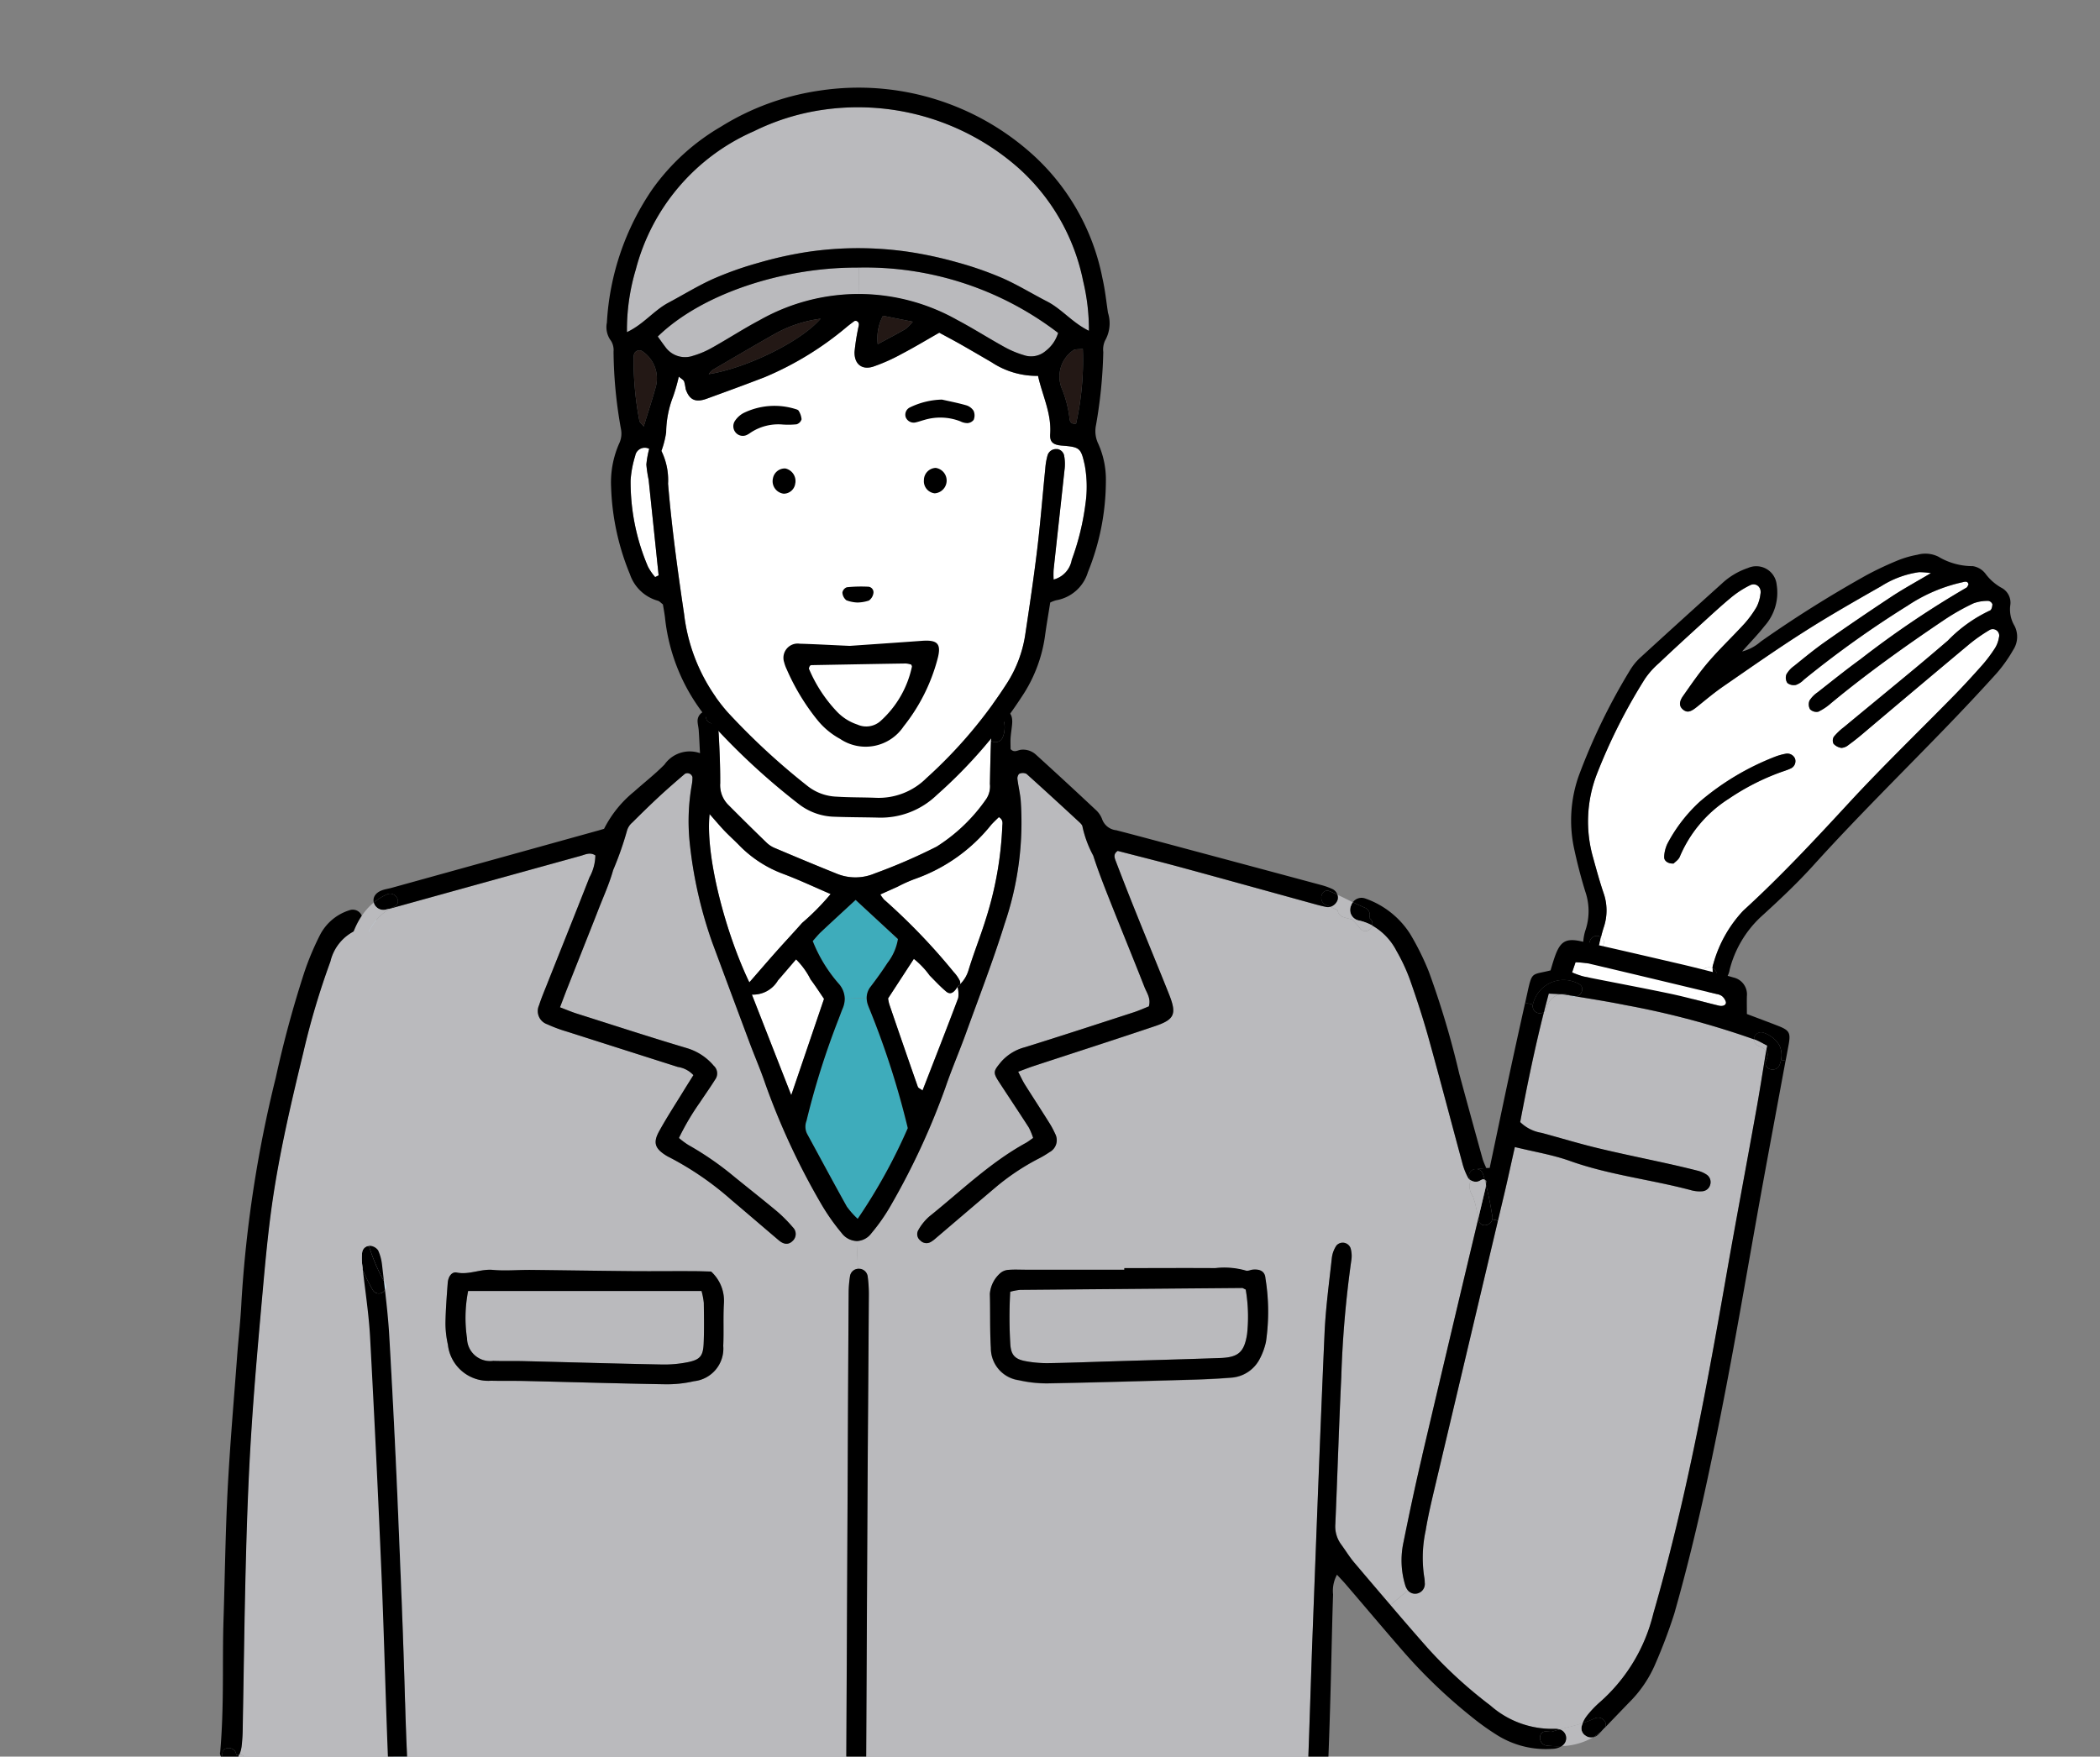 <svg id="グループ_381" data-name="グループ 381" xmlns="http://www.w3.org/2000/svg" xmlns:xlink="http://www.w3.org/1999/xlink" width="167.059" height="139.764" viewBox="0 0 167.059 139.764">
  <rect x="0" y="0" width="167.059" height="139.764" fill="#808080" stroke="none"/>
  <defs>
    <clipPath id="clip-path">
      <rect id="長方形_625" data-name="長方形 625" width="167.059" height="139.764" transform="translate(0 0)" fill="none"/>
    </clipPath>
  </defs>
  <g id="グループ_380" data-name="グループ 380" clip-path="url(#clip-path)">
    <path id="パス_2822" data-name="パス 2822" d="M139.745,48.284a8.294,8.294,0,0,1-.992,1.364c-.937,1.022-1.949,1.981-2.851,3.03-.735.854-1.371,1.791-2.019,2.712-.341.484-.3.832.018,1.087s.588.18,1.083-.221c.678-.547,1.345-1.113,2.06-1.607,2.158-1.488,4.3-2.994,6.511-4.4,1.993-1.27,4.046-2.439,6.1-3.608a7.634,7.634,0,0,1,3.011-1.113,6.369,6.369,0,0,1,.941.079c-1.191.7-2.169,1.236-3.1,1.847q-2.7,1.782-5.349,3.641c-.839.588-1.634,1.248-2.432,1.892a2.082,2.082,0,0,0-.614.671.756.756,0,0,0,.075.689.825.825,0,0,0,.678.154,1.633,1.633,0,0,0,.633-.416,80.442,80.442,0,0,1,8.268-5.9,12.822,12.822,0,0,1,4.368-1.858c.168-.042.416-.116.461.191-.057.09-.094.206-.169.247a76.176,76.176,0,0,0-8.418,5.687c-1.164.846-2.285,1.749-3.416,2.637a2.3,2.3,0,0,0-.641.648.8.8,0,0,0,.038.7.725.725,0,0,0,.659.195,4.436,4.436,0,0,0,1.012-.678c2.892-2.394,5.944-4.571,9.058-6.665A17.887,17.887,0,0,1,157,48a3.22,3.22,0,0,1,1.18-.2.427.427,0,0,1,.318.263c0,.172-.071.46-.184.5a11.332,11.332,0,0,0-3.363,2.406c-.858.734-1.72,1.468-2.589,2.191-1.9,1.574-3.8,3.136-5.7,4.709a4.705,4.705,0,0,0-.775.742.59.59,0,0,0-.027.562,1.065,1.065,0,0,0,.626.33.948.948,0,0,0,.554-.225c.375-.27.735-.558,1.09-.854q4.243-3.574,8.493-7.145a13.046,13.046,0,0,1,1.63-1.146.512.512,0,0,1,.768.573,2.285,2.285,0,0,1-.311.851,11.606,11.606,0,0,1-1.015,1.352c-.716.809-1.443,1.607-2.2,2.379-2.8,2.862-5.695,5.645-8.411,8.59s-5.451,5.874-8.41,8.579a10.134,10.134,0,0,0-2.379,4.244,1.026,1.026,0,0,0-.06.326c-.352-.165-.843-.011-.779.472.154,1.214-9.748,3.327-7.89-2.348a.479.479,0,0,0-.205-.592c.067-.278.142-.543.228-.806a4.177,4.177,0,0,0-.034-2.72c-.311-.922-.569-1.866-.828-2.806a10.477,10.477,0,0,1,.307-6.645,44.808,44.808,0,0,1,3.81-7.553,6.472,6.472,0,0,1,1.12-1.258c1.117-1.061,2.256-2.1,3.395-3.14.8-.726,1.588-1.461,2.42-2.146a7.75,7.75,0,0,1,1.419-.91.582.582,0,0,1,.847.677,3.024,3.024,0,0,1-.3,1.027m2.724,12.853a.638.638,0,0,0,.326-.775.67.67,0,0,0-.761-.386,4.835,4.835,0,0,0-.88.254,20.766,20.766,0,0,0-5.9,3.526,12.332,12.332,0,0,0-2.615,3.382,2.754,2.754,0,0,0-.255,1.024c-.034.314.284.572.749.546.116-.124.393-.3.491-.539a10.1,10.1,0,0,1,3.9-4.616,18.774,18.774,0,0,1,4.083-2.094c.289-.1.584-.191.858-.322" fill="#fff"/>
    <path id="パス_2823" data-name="パス 2823" d="M136.573,77.849a.605.605,0,0,1-.247-.255,1.437,1.437,0,0,1-.09-.562.59.59,0,0,1,.344.472,1.138,1.138,0,0,1-.007.345"/>
    <path id="パス_2824" data-name="パス 2824" d="M132.388,68.161a2.744,2.744,0,0,1,.255-1.023,12.322,12.322,0,0,1,2.615-3.383,20.754,20.754,0,0,1,5.9-3.525,4.759,4.759,0,0,1,.88-.255.67.67,0,0,1,.761.386.637.637,0,0,1-.326.775c-.274.131-.569.218-.858.323a18.686,18.686,0,0,0-4.083,2.094,10.092,10.092,0,0,0-3.9,4.615c-.1.244-.375.416-.491.539-.465.027-.783-.232-.749-.546"/>
    <path id="パス_2825" data-name="パス 2825" d="M126.484,74.855a.579.579,0,0,1,.877-.292c-.094.386-.18.79-.289,1.225a1.915,1.915,0,0,1-.8,0s-.011,0-.015-.011a5.907,5.907,0,0,1,.225-.918"/>
    <path id="パス_2826" data-name="パス 2826" d="M126.274,75.784a1.915,1.915,0,0,0,.8,0c.109-.435.195-.839.289-1.225a.479.479,0,0,1,.205.592c-1.858,5.675,8.044,3.563,7.89,2.349-.064-.484.427-.637.779-.472a1.456,1.456,0,0,0,.09.562.615.615,0,0,0,.247.254c-.494,2.78-11.231,3.747-10.313-2.075,0,.007.011.007.015.011" fill="#fff"/>
    <path id="パス_2827" data-name="パス 2827" d="M127.361,74.564a.578.578,0,0,0-.877.292,6.023,6.023,0,0,0-.225.918.817.817,0,0,1-.315-.615,3.741,3.741,0,0,1,.2-1.2,4.774,4.774,0,0,0-.031-3.023c-.348-1.124-.644-2.271-.891-3.425a10.672,10.672,0,0,1,.363-5.761,48.53,48.53,0,0,1,4.095-8.44,4.574,4.574,0,0,1,.884-1.057q3.18-2.91,6.391-5.8a5.68,5.68,0,0,1,2.094-1.259,1.63,1.63,0,0,1,2.289,1.33,3.99,3.99,0,0,1-.971,3.293c-.5.644-1.078,1.229-1.779,2.019a3.627,3.627,0,0,0,1.484-.79,94.939,94.939,0,0,1,8.477-5.32,26.4,26.4,0,0,1,2.51-1.172,7.9,7.9,0,0,1,1.476-.416,2.339,2.339,0,0,1,1.659.15,5.3,5.3,0,0,0,2.746.756,1.577,1.577,0,0,1,1.012.607,4.028,4.028,0,0,0,1.24,1.1,1.342,1.342,0,0,1,.727,1.423,2.546,2.546,0,0,0,.337,1.615,1.907,1.907,0,0,1-.1,1.918,11.431,11.431,0,0,1-1.333,1.877c-1.341,1.487-2.716,2.944-4.109,4.387-3.5,3.615-7.084,7.151-10.463,10.889-1.308,1.446-2.739,2.788-4.181,4.1A8.665,8.665,0,0,0,137.6,77.14a1.617,1.617,0,0,1-.2.57c-.111.143-.348.3-.494.274a.974.974,0,0,1-.333-.135,1.171,1.171,0,0,0,.007-.345.59.59,0,0,0-.344-.472.978.978,0,0,1,.06-.326,10.127,10.127,0,0,1,2.378-4.244c2.96-2.7,5.694-5.634,8.411-8.578s5.607-5.728,8.41-8.591c.752-.772,1.479-1.569,2.2-2.378a11.478,11.478,0,0,0,1.015-1.353,2.286,2.286,0,0,0,.311-.85.512.512,0,0,0-.768-.573,12.83,12.83,0,0,0-1.629,1.146q-4.26,3.556-8.493,7.144c-.356.3-.716.584-1.09.854a.951.951,0,0,1-.555.225,1.057,1.057,0,0,1-.625-.33.59.59,0,0,1,.026-.562,4.711,4.711,0,0,1,.776-.742c1.9-1.573,3.806-3.135,5.7-4.709.869-.722,1.731-1.457,2.589-2.191a11.334,11.334,0,0,1,3.364-2.4c.112-.041.187-.33.183-.5a.422.422,0,0,0-.318-.262A3.219,3.219,0,0,0,157,48a17.772,17.772,0,0,0-2.278,1.282c-3.113,2.093-6.166,4.27-9.058,6.664a4.387,4.387,0,0,1-1.011.678.727.727,0,0,1-.66-.195.794.794,0,0,1-.037-.7,2.306,2.306,0,0,1,.64-.648c1.132-.888,2.252-1.791,3.417-2.637a75.99,75.99,0,0,1,8.418-5.687c.074-.041.112-.157.168-.247-.045-.307-.292-.232-.461-.191a12.83,12.83,0,0,0-4.368,1.858,80.691,80.691,0,0,0-8.267,5.9,1.618,1.618,0,0,1-.634.416.825.825,0,0,1-.678-.154.756.756,0,0,1-.075-.689,2.094,2.094,0,0,1,.615-.67c.8-.645,1.592-1.3,2.431-1.892q2.646-1.86,5.349-3.642c.93-.61,1.907-1.142,3.1-1.847a6.346,6.346,0,0,0-.941-.078,7.627,7.627,0,0,0-3.011,1.112c-2.053,1.169-4.107,2.338-6.1,3.608-2.207,1.4-4.353,2.911-6.511,4.4-.716.5-1.382,1.06-2.061,1.607-.494.4-.768.464-1.083.221s-.359-.6-.018-1.086c.648-.922,1.285-1.858,2.019-2.712.9-1.05,1.915-2.009,2.851-3.031a8.242,8.242,0,0,0,.993-1.364,3.047,3.047,0,0,0,.3-1.026c.09-.555-.363-.925-.846-.678a7.793,7.793,0,0,0-1.42.91c-.832.685-1.622,1.42-2.42,2.146-1.139,1.038-2.278,2.08-3.394,3.14a6.413,6.413,0,0,0-1.12,1.259,44.611,44.611,0,0,0-3.81,7.552,10.471,10.471,0,0,0-.307,6.645c.259.94.517,1.885.828,2.806a4.177,4.177,0,0,1,.033,2.72c-.086.263-.161.528-.228.806"/>
    <path id="パス_2828" data-name="パス 2828" d="M30.861,129.361c-.289-12.115.423-24.178.528-36.285.03-3.451.176-6.92.041-10.366-.086-2.274.109-7.658-2.5-8.774a.5.5,0,0,1-.254-.221.888.888,0,0,1-.075.086.813.813,0,0,1-.24.192,3.643,3.643,0,0,0-2.09,2.509,61.308,61.308,0,0,0-2.15,7.223c-.967,3.99-1.907,7.987-2.488,12.055-.318,2.233-.528,4.484-.731,6.736-.333,3.731-.67,7.462-.91,11.205-.217,3.326-.345,6.664-.434,10-.124,4.567-.176,9.137-.263,13.7a13.071,13.071,0,0,1-.089,1.536,2.472,2.472,0,0,1-.177.648.489.489,0,0,1,.487.675,20.623,20.623,0,0,0-1,3.993.47.47,0,0,1-.127.263q-.141,3.115-.281,6.237l13.822.039c-.383-7.15-.9-14.3-1.074-21.456" fill="#bababd"/>
    <path id="パス_2829" data-name="パス 2829" d="M31.917,114.77c.165-9.976.7-19.941.678-29.921a40.244,40.244,0,0,0-.618-7.679c-.3-1.533-.9-3.529-2.476-4.2a.6.6,0,0,0-.671.135.874.874,0,0,1-.149.615.5.5,0,0,0,.254.22c2.6,1.117,2.409,6.5,2.5,8.774.135,3.447-.011,6.915-.041,10.366-.1,12.108-.817,24.17-.528,36.285.171,7.157.691,14.306,1.074,21.457l1.034,0c-.752-12-1.252-24.023-1.052-36.051" fill="#c5ddeb"/>
    <path id="パス_2830" data-name="パス 2830" d="M28.831,73.1a.875.875,0,0,1-.15.615.56.56,0,0,1,.15-.615"/>
    <path id="パス_2831" data-name="パス 2831" d="M17.637,139.884c.011-.079.019-.154.03-.233v-.018h0c.007-.048.011-.1.019-.15.1-.637,1.108-.468,1.1.15v.008a.593.593,0,0,1,.243-.031,1.768,1.768,0,0,1-.1.225.7.7,0,0,1-.76.4.774.774,0,0,1-.536-.352"/>
    <path id="パス_2832" data-name="パス 2832" d="M18.791,139.633c.007-.618-1-.787-1.1-.15-.008.052-.012.1-.019.15h0v.018c-.011.079-.019.154-.03.233a1.142,1.142,0,0,1-.112-.236c-.049-.142-.038-.3-.022-.154.336-3.731.164-7.178.273-10.613s.15-6.882.326-10.317c.183-3.536.49-7.065.753-10.6.108-1.483.284-2.963.351-4.45a98.583,98.583,0,0,1,2.729-17.779,86.8,86.8,0,0,1,2.3-8.467,22.2,22.2,0,0,1,1.191-2.828,3.965,3.965,0,0,1,2.414-2.031.775.775,0,0,1,.91.394.867.867,0,0,1,.086.3.559.559,0,0,0-.15.614.77.77,0,0,1-.075.086.813.813,0,0,1-.24.192,3.646,3.646,0,0,0-2.09,2.509,61.308,61.308,0,0,0-2.15,7.223c-.967,3.99-1.907,7.987-2.488,12.055-.318,2.233-.528,4.484-.73,6.736-.334,3.731-.671,7.462-.911,11.205-.217,3.326-.345,6.664-.434,10-.124,4.567-.176,9.137-.262,13.7a13.291,13.291,0,0,1-.09,1.536,2.434,2.434,0,0,1-.177.648.593.593,0,0,0-.243.031Z"/>
    <path id="パス_2833" data-name="パス 2833" d="M17.7,141.259a.7.7,0,0,0-.2.019c.008-.128.015-.252.026-.379a.583.583,0,0,1,.056-.663.743.743,0,0,0,.023-.09c.011-.086.019-.176.03-.262a.774.774,0,0,0,.535.352.7.7,0,0,0,.761-.4,1.92,1.92,0,0,0,.1-.225.49.49,0,0,1,.487.675,20.551,20.551,0,0,0-1,3.993.471.471,0,0,1-.128.263c.023-.51.046-1.016.068-1.525.011-.259.022-.517.008-.772-.042-.607-.334-.97-.765-.985" fill="#bababd"/>
    <path id="パス_2834" data-name="パス 2834" d="M132.872,79.064c-2.3-.483-4.612-.911-6.916-1.375a7.171,7.171,0,0,1-.891-.318c.1-.3.179-.532.273-.809a7.934,7.934,0,0,1,1.09.108c3.38.794,6.759,1.607,10.134,2.416a1.013,1.013,0,0,1,.427.165.975.975,0,0,1,.307.461c.053.236-.209.386-.554.3-1.293-.311-2.57-.678-3.87-.952" fill="#fff"/>
    <path id="パス_2835" data-name="パス 2835" d="M59.611,78.161c-1.854-3.851-3.518-10-3.162-13.389.54.611.865,1,1.21,1.36s.738.712,1.1,1.079a9.507,9.507,0,0,0,3.578,2.334c1.247.468,2.457,1.041,3.742,1.592a19.1,19.1,0,0,1-2.27,2.3c-.679.768-1.383,1.517-2.064,2.285-.712.8-1.413,1.619-2.132,2.443" fill="#fff"/>
    <path id="パス_2836" data-name="パス 2836" d="M64.485,77.929c.367.487.7,1,1.068,1.543-.836,2.462-1.671,4.912-2.608,7.662-1.124-2.87-2.124-5.433-3.131-8a2.29,2.29,0,0,0,2.064-1.113c.468-.536.929-1.079,1.449-1.686a6.046,6.046,0,0,1,1.158,1.6" fill="#fff"/>
    <path id="パス_2837" data-name="パス 2837" d="M73.386,86.762c-.172-.131-.341-.191-.378-.3Q71.86,83.2,70.745,79.918a3.241,3.241,0,0,1-.1-.48c.659-1.011,1.326-2.038,2.049-3.146a6.675,6.675,0,0,1,1.255,1.318c.43.435.846.888,1.318,1.281.315.266.6.116.9-.378a2.272,2.272,0,0,1,.057.888c-.918,2.442-1.874,4.87-2.84,7.361" fill="#fff"/>
    <path id="パス_2838" data-name="パス 2838" d="M75.9,77.378a49.01,49.01,0,0,0-5.529-5.769,2.742,2.742,0,0,1-.334-.453c.484-.218.929-.416,1.372-.615a11.54,11.54,0,0,1,1.4-.626A13.478,13.478,0,0,0,78.863,65.6c.191-.214.4-.4.6-.6.37.228.281.506.273.742a28.048,28.048,0,0,1-1.318,7.395c-.424,1.367-.963,2.7-1.379,4.076a2.63,2.63,0,0,1-.674,1.1.39.39,0,0,0-.03-.326,2.851,2.851,0,0,0-.435-.622" fill="#fff"/>
    <path id="パス_2839" data-name="パス 2839" d="M78.833,58.943c-.041,1.143-.064,2.285-.086,3.428a1.831,1.831,0,0,1-.27,1.172,13.666,13.666,0,0,1-3.971,3.821A45.02,45.02,0,0,1,69.572,69.5a3.907,3.907,0,0,1-3.012.014c-1.663-.666-3.319-1.363-4.971-2.06a2.116,2.116,0,0,1-.633-.431q-1.545-1.5-3.064-3.026a2.217,2.217,0,0,1-.6-1.683c.007-1.28-.049-2.566-.117-3.847a5.672,5.672,0,0,0-.139-.974.529.529,0,0,0,.248-.311c2.24-6.908,22.9-2.495,21.391,1.2a.429.429,0,0,0,.157.562" fill="#fff"/>
    <path id="パス_2840" data-name="パス 2840" d="M67.029,80.252a2.008,2.008,0,0,0,.172-.787l1.742-.067a1.692,1.692,0,0,0,.094.547c.049.146.113.288.169.431a66.389,66.389,0,0,1,3.008,9.387,44.1,44.1,0,0,1-3.986,7.216A6.472,6.472,0,0,1,67.363,96c-1.072-1.926-2.113-3.87-3.166-5.8a1.281,1.281,0,0,1-.038-1.03,62.955,62.955,0,0,1,2.593-8.2c.1-.236.176-.479.277-.715" fill="#3eacbb"/>
    <path id="パス_2841" data-name="パス 2841" d="M67.2,79.465a1.853,1.853,0,0,0-.483-1.206,11.594,11.594,0,0,1-2.064-3.387c.254-.285.445-.524.666-.73.892-.839,1.795-1.664,2.746-2.544l3.364,3.124a4.206,4.206,0,0,1-.831,1.9c-.416.644-.869,1.27-1.334,1.88a1.443,1.443,0,0,0-.322.9Z" fill="#3eacbb"/>
    <path id="パス_2842" data-name="パス 2842" d="M124.076,137.6a1.612,1.612,0,0,0-.412-.049,7.4,7.4,0,0,1-5.091-1.85,36.146,36.146,0,0,1-4.994-4.574q-1.494-1.7-2.963-3.421L112,126.532a.743.743,0,0,0,.678.263.782.782,0,0,0,.663-.885,2.378,2.378,0,0,0-.045-.461,10.171,10.171,0,0,1,.119-3.674c.184-1.113.442-2.218.7-3.316q2.517-10.671,5.05-21.338l.483-2.034c.3-1.244.562-2.491.862-3.817,1.536.378,3.008.614,4.39,1.108,3.162,1.128,6.5,1.48,9.718,2.349a2.457,2.457,0,0,0,.76.064.728.728,0,0,0,.364-1.341,2.2,2.2,0,0,0-.7-.3q-1.191-.3-2.394-.565c-1.855-.413-3.716-.787-5.559-1.233-1.5-.36-2.967-.813-4.451-1.21a3.14,3.14,0,0,1-1.7-.858c.547-2.9,1.146-5.818,1.888-8.755a.55.55,0,0,0,.206-.3,1.425,1.425,0,0,1,1.068-1.116,4.964,4.964,0,0,1,.536.052l.269.045a.788.788,0,0,1,.109.045.541.541,0,0,0,.393.034c1.315.213,2.626.427,3.93.689a67.059,67.059,0,0,1,10.2,2.72.607.607,0,0,0,.412.547,1.368,1.368,0,0,1,.558.367c-.281,1.693-.535,3.33-.832,4.963-.76,4.245-1.562,8.482-2.307,12.726-1.184,6.777-2.409,13.546-4.027,20.233-.558,2.3-1.154,4.582-1.81,6.848a13.678,13.678,0,0,1-4.218,7.024,8.372,8.372,0,0,0-1.064,1.113,2.2,2.2,0,0,0-.333.581c-.6.2-1.225.34-1.836.509" fill="#bababd"/>
    <path id="パス_2843" data-name="パス 2843" d="M99.1,102.605a12.8,12.8,0,0,1,.108,3.544c-.221,1.412-.678,1.847-2.112,1.9-2.971.105-5.938.184-8.909.274-1.588.049-3.172.112-4.761.135A9.4,9.4,0,0,1,81.6,108.3c-.858-.157-1.162-.491-1.225-1.326a35.847,35.847,0,0,1-.008-4.2,4.916,4.916,0,0,1,.787-.149q8.833-.085,17.671-.15c.045,0,.086.037.277.127" fill="#bababd"/>
    <path id="パス_2844" data-name="パス 2844" d="M103.817,146.083c.277-5.436.408-10.879.614-16.322.3-7.9.6-15.809.944-23.713.09-2,.363-3.986.58-5.975a2.244,2.244,0,0,1,.368-.982.666.666,0,0,1,1.12.209,2.243,2.243,0,0,1,.071.9,85.093,85.093,0,0,0-.809,9.358c-.187,3.9-.3,7.8-.472,11.7a2.411,2.411,0,0,0,.442,1.592c.363.494.685,1.026,1.082,1.494q1.428,1.68,2.859,3.357L112,126.532a1.175,1.175,0,0,1-.214-.42,6.8,6.8,0,0,1-.145-3.356c.468-2.312.955-4.623,1.494-6.92q2.22-9.456,4.474-18.9c-.087-.419-.177-.835-.274-1.251-.023-.083-.1-.292-.147-.483a.641.641,0,0,1-.112-.18,1.341,1.341,0,0,1-.157-.854.536.536,0,0,1,.068-.132c-.02-.056-.034-.112-.049-.168a.584.584,0,0,1-.165-.195,5.184,5.184,0,0,1-.442-1.139c-.9-3.315-1.769-6.645-2.69-9.957-.442-1.581-.952-3.143-1.5-4.69a14.541,14.541,0,0,0-1.045-2.226,4.9,4.9,0,0,0-1.933-2.026.55.55,0,0,1-.933.281,6.09,6.09,0,0,0-.693-.772,3.992,3.992,0,0,1-.745-.206.646.646,0,0,1-.382-.513c-.191-.094-.386-.187-.585-.274a.656.656,0,0,1-.3.015c-.454-.086-.9-.217-1.341-.337-3.413-.94-6.822-1.888-10.239-2.817-1.682-.457-3.371-.876-5.031-1.307-.389.262-.243.573-.139.85.532,1.39,1.072,2.776,1.63,4.155.858,2.143,1.746,4.274,2.6,6.421.614,1.558.439,1.989-1.142,2.521-3.207,1.082-6.429,2.116-9.643,3.173-.386.127-.761.277-1.225.45.2.389.341.7.524,1,.63,1,1.274,1.985,1.9,2.985a7.073,7.073,0,0,1,.516.948,1.077,1.077,0,0,1-.446,1.465,7.993,7.993,0,0,1-.929.547,18.406,18.406,0,0,0-3.439,2.319c-1.566,1.326-3.128,2.663-4.69,3.993a2.352,2.352,0,0,1-.367.274.671.671,0,0,1-.846-.1.636.636,0,0,1-.165-.832,4.105,4.105,0,0,1,.857-1.071c2.521-2.02,4.844-4.3,7.706-5.871.177-.1.338-.228.57-.389a5.336,5.336,0,0,0-.341-.825c-.776-1.21-1.573-2.4-2.36-3.607-.51-.783-.461-.873.123-1.589a3.776,3.776,0,0,1,1.915-1.194c2.892-.9,5.765-1.84,8.646-2.777.427-.138.843-.325,1.221-.475.18-.641-.169-1.079-.348-1.54-.918-2.341-1.877-4.664-2.8-7-.454-1.143-.9-2.293-1.278-3.462a8.675,8.675,0,0,1-.85-2.285c-.007-.165-.221-.341-.371-.479-1.352-1.252-2.712-2.5-4.087-3.735a.675.675,0,0,0-.555-.015c-.094.034-.183.265-.168.4.067.558.2,1.1.258,1.663a24.948,24.948,0,0,1-1.27,9.868c-.914,2.937-2.026,5.81-3.075,8.706-.521,1.446-1.139,2.862-1.633,4.319a57.544,57.544,0,0,1-4.324,9.35,15.018,15.018,0,0,1-1.58,2.271,1.507,1.507,0,0,1-1.162.61l.1,2.222a.705.705,0,0,1,.772.595,10.483,10.483,0,0,1,.093,1.533c-.033,5.649-.082,11.3-.112,16.947q-.08,15.447-.155,30.9l34.684.1q.151-2.469.281-4.939m-3.638-37.9a2.754,2.754,0,0,1-2.244,1.427c-1.023.083-2.045.131-3.072.161-3.84.109-7.683.221-11.531.293a10.058,10.058,0,0,1-2.277-.251,2.577,2.577,0,0,1-2.229-2.571c-.086-1.431-.038-2.869-.079-4.3a2.452,2.452,0,0,1,.79-1.611,1.085,1.085,0,0,1,.679-.292c.457-.045.921-.015,1.382-.015h7.845v-.127c2.409,0,4.817-.015,7.229,0a6.219,6.219,0,0,1,2.432.194c.157.064.385-.063.585-.078.584-.046.947.168.98.693a16.509,16.509,0,0,1,.042,5.05,5.316,5.316,0,0,1-.532,1.427" fill="#bababd"/>
    <path id="パス_2845" data-name="パス 2845" d="M55.989,103.654c.015,1.075.033,2.154-.011,3.229-.041.993-.274,1.293-1.222,1.491a9.447,9.447,0,0,1-2.131.191c-3.641-.067-7.283-.179-10.924-.266-.817-.022-1.641.008-2.461-.022a1.837,1.837,0,0,1-2.087-1.784,11.1,11.1,0,0,1,.086-3.776h18.57a5.858,5.858,0,0,1,.18.937" fill="#bababd"/>
    <path id="パス_2846" data-name="パス 2846" d="M67.437,117.088q.033-7.092.075-14.175a8.755,8.755,0,0,1,.108-1.376.693.693,0,0,1,.634-.584l-.1-2.221a1.568,1.568,0,0,1-1.2-.641A16.721,16.721,0,0,1,65.275,95.7a56.923,56.923,0,0,1-4.4-9.485c-.359-1.068-.813-2.106-1.21-3.162q-1.51-4.04-3.008-8.077a34.371,34.371,0,0,1-1.79-7.942,16.6,16.6,0,0,1,.168-4.6,3.2,3.2,0,0,0,.052-.6.416.416,0,0,0-.6-.265c-.7.6-1.4,1.205-2.079,1.835-.712.663-1.409,1.345-2.1,2.034a1.33,1.33,0,0,0-.42.626,25.936,25.936,0,0,1-1.112,3.169c-.3,1.083-.776,2.116-1.184,3.169s-.828,2.1-1.244,3.151-.832,2.1-1.247,3.15c-.169.427-.326.858-.551,1.443.521.2.9.359,1.277.483,2.934.929,5.859,1.884,8.811,2.764a4.422,4.422,0,0,1,2.139,1.4.827.827,0,0,1,.1,1.124c-.378.611-.8,1.195-1.195,1.794a19.927,19.927,0,0,0-1.67,2.832,6.241,6.241,0,0,0,.738.551,24.5,24.5,0,0,1,3.667,2.536c1.117.907,2.252,1.8,3.353,2.716a11.187,11.187,0,0,1,1.3,1.3.744.744,0,0,1-.026,1.1c-.311.3-.678.288-1.093-.064-1.252-1.064-2.495-2.135-3.751-3.195a24.4,24.4,0,0,0-4.933-3.4,2.714,2.714,0,0,1-.27-.146c-.884-.551-1.06-1.015-.569-1.914.592-1.079,1.266-2.113,1.91-3.162.262-.431.536-.858.825-1.323a2.112,2.112,0,0,0-1.244-.651q-4.4-1.406-8.8-2.806a11.855,11.855,0,0,1-1.584-.589,1.108,1.108,0,0,1-.648-1.516c.172-.54.39-1.061.6-1.585,1.136-2.862,2.286-5.717,3.409-8.587a3.739,3.739,0,0,0,.469-1.749c-.42-.281-.806-.064-1.188.041Q39,70.084,31.811,72.078c-.251.067-.5.142-.753.206-3.615,1.978-2.439,8.8-2.416,12.164.033,4.776-.72,10.028.707,14.677a.4.4,0,0,1,.12,0,.866.866,0,0,1,.611.356,3.751,3.751,0,0,1,.315,1.176c.048.42.1.839.142,1.259l.094.161a.511.511,0,0,1-.008.555c.135,1.179.262,2.356.333,3.539q.389,6.542.664,13.082c.228,5.387.453,10.778.6,16.168.145,5.144.448,10.274.837,15.4l34.211.1q.082-16.916.166-33.831M57.588,103.7c-.067,1.128,0,2.259-.052,3.387a2.609,2.609,0,0,1-2.327,2.809,9.552,9.552,0,0,1-2.281.244c-3.7-.06-7.391-.173-11.089-.259-.925-.022-1.851,0-2.776-.022a3.232,3.232,0,0,1-3.431-2.87,7.949,7.949,0,0,1-.195-1.678c.015-1.079.1-2.154.18-3.229.041-.532.333-.911.719-.832.985.2,1.892-.3,2.874-.21.966.09,1.947,0,2.925,0,2.772.03,5.545.075,8.321.1,1.539.011,3.079-.008,4.622,0,.506,0,1.015.019,1.491.03a3.144,3.144,0,0,1,1.019,2.529" fill="#bababd"/>
    <path id="パス_2847" data-name="パス 2847" d="M140.245,82.151a2.328,2.328,0,0,1,1.311,1.019,1.891,1.891,0,0,1,.131,1.157,2.6,2.6,0,0,1-.112.39c-.256.671-1.342.382-1.087-.3.086-.221.206-.524.064-.749a.379.379,0,0,0-.049-.063c.023-.136.045-.27.067-.409-.367-.183-.663-.367-.981-.487a.3.3,0,0,0-.056-.018.479.479,0,0,1,.019-.147.568.568,0,0,1,.693-.393"/>
    <path id="パス_2848" data-name="パス 2848" d="M140.57,83.2c-.023.139-.045.274-.067.409a1.384,1.384,0,0,0-.559-.368.609.609,0,0,1-.412-.546.313.313,0,0,1,.057.018c.318.12.614.3.981.487" fill="#bababd"/>
    <path id="パス_2849" data-name="パス 2849" d="M127.372,137.774c.1-.109.21-.221.315-.33a.576.576,0,0,1-.12.154c-.064.06-.131.12-.195.176" fill="#c5ddeb"/>
    <path id="パス_2850" data-name="パス 2850" d="M127.249,137.9a1.33,1.33,0,0,1-.225.206,1.032,1.032,0,0,1-.288.12,5.3,5.3,0,0,0,.632-.45l-.119.124"/>
    <path id="パス_2851" data-name="パス 2851" d="M126.244,136.512a8.372,8.372,0,0,1,1.064-1.113,13.671,13.671,0,0,0,4.218-7.024c.656-2.266,1.252-4.551,1.81-6.848,1.618-6.687,2.843-13.456,4.027-20.233.746-4.244,1.547-8.481,2.308-12.726.3-1.633.55-3.27.831-4.963a.379.379,0,0,1,.049.063c.142.225.022.529-.064.75-.254.681.832.97,1.087.3a2.589,2.589,0,0,0,.112-.389l.36.067c-.648,3.514-1.307,7.024-1.945,10.538-.925,5.1-1.783,10.216-2.76,15.307-1.173,6.1-2.447,12.183-4.151,18.158a41.82,41.82,0,0,1-1.521,4.027,9.633,9.633,0,0,1-2.072,3.034q-.955.99-1.91,1.986c.239-.442-.311-.959-.8-.731a7.937,7.937,0,0,1-.974.379,2.228,2.228,0,0,1,.333-.581"/>
    <path id="パス_2852" data-name="パス 2852" d="M126.885,136.714c.491-.229,1.041.288.8.73-.1.109-.21.221-.315.33l0,0a5.38,5.38,0,0,1-.633.449.724.724,0,0,1-.581-.112.689.689,0,0,1-.322-.794c.023-.075.049-.154.079-.229a7.931,7.931,0,0,0,.974-.378"/>
    <path id="パス_2853" data-name="パス 2853" d="M124.9,79.2l.5.078a.535.535,0,0,1-.393-.033.843.843,0,0,0-.109-.045" fill="#c5ddeb"/>
    <path id="パス_2854" data-name="パス 2854" d="M124.9,79.2l-.27-.045a4.915,4.915,0,0,0-.536-.052,1.411,1.411,0,0,1,.806.1"/>
    <path id="パス_2855" data-name="パス 2855" d="M124.076,137.6c.611-.169,1.232-.311,1.836-.509-.03.075-.056.154-.079.228a.688.688,0,0,0,.322.794.723.723,0,0,0,.581.113,5.271,5.271,0,0,1-2.5.7.976.976,0,0,0,.195-.183.723.723,0,0,0-.319-1.131l-.041-.012" fill="#bababd"/>
    <path id="パス_2856" data-name="パス 2856" d="M123.206,79.057c.318.019.611.026.892.049a1.425,1.425,0,0,0-1.068,1.116.55.55,0,0,1-.206.3c.124-.49.251-.977.382-1.468" fill="#bababd"/>
    <path id="パス_2857" data-name="パス 2857" d="M121.944,79.922a2.5,2.5,0,0,1,3.638-1.648c.517.243.27.895-.176,1.007l-.5-.078a1.413,1.413,0,0,0-.806-.1c-.281-.022-.573-.03-.892-.048-.13.49-.258.977-.381,1.468a.572.572,0,0,1-.881-.6"/>
    <path id="パス_2858" data-name="パス 2858" d="M123.049,138.887c-.712-.079-.719-1.2,0-1.124.128.015.258.022.386.034a.105.105,0,0,1,.026-.015q.3-.1.614-.18l.042.011a.725.725,0,0,1,.318,1.132,1.009,1.009,0,0,1-.195.183,7.473,7.473,0,0,1-1.191-.041"/>
    <path id="パス_2859" data-name="パス 2859" d="M126.428,76.67a7.95,7.95,0,0,0-1.09-.108c-.094.277-.172.506-.274.809a6.967,6.967,0,0,0,.892.318c2.3.465,4.615.892,6.916,1.375,1.3.274,2.577.641,3.869.952.345.082.607-.068.555-.3a.972.972,0,0,0-.307-.46,1,1,0,0,0-.427-.165c-3.376-.809-6.755-1.622-10.134-2.417m-4.911,2.263c.371-1.671.344-1.352,1.832-1.727.1-.333.209-.719.341-1.093.423-1.2.857-1.492,2.079-1.226,2.6.574,5.2,1.184,7.8,1.787,1.1.255,2.192.536,3.285.813.349.086.7.18,1.038.281a1.376,1.376,0,0,1,1.076,1.487c-.012.457,0,.914,0,1.42.869.33,1.682.63,2.483.944.9.352,1.012.555.836,1.506q-.118.634-.236,1.27l-.36-.067a1.893,1.893,0,0,0-.131-1.158,2.325,2.325,0,0,0-1.311-1.019.568.568,0,0,0-.693.394.5.5,0,0,0-.019.146,67.027,67.027,0,0,0-10.2-2.72c-1.3-.262-2.615-.476-3.93-.69.446-.112.694-.763.176-1.007a2.5,2.5,0,0,0-3.637,1.648l-.615-.135q.091-.426.188-.854"/>
    <path id="パス_2860" data-name="パス 2860" d="M117.973,93.408a.539.539,0,0,0-.536-.39l.8-.086c.09,0,.18,0,.27-.007.532-2.506,1.052-5.016,1.588-7.522q.607-2.815,1.233-5.616l.614.135a.572.572,0,0,0,.88.6c-.741,2.937-1.341,5.852-1.888,8.755a3.143,3.143,0,0,0,1.705.858c1.483.4,2.956.85,4.45,1.21,1.843.445,3.705.82,5.559,1.232q1.2.264,2.394.566a2.2,2.2,0,0,1,.7.3.71.71,0,0,1,.311.806.7.7,0,0,1-.674.536,2.5,2.5,0,0,1-.761-.064c-3.218-.869-6.556-1.221-9.717-2.349-1.383-.495-2.855-.73-4.391-1.109-.3,1.326-.566,2.574-.861,3.817q-.242,1.019-.484,2.034l-.449-.1a.546.546,0,0,0,.007-.236c-.142-.851-.3-1.7-.509-2.533.011-.094.023-.187.033-.281a.374.374,0,0,0-.142-.108c-.037-.15-.082-.3-.131-.45"/>
    <path id="パス_2861" data-name="パス 2861" d="M117.606,96.933q.28-1.185.562-2.371a2.436,2.436,0,0,0,.045-.315c.213.832.367,1.682.509,2.533a.546.546,0,0,1-.007.236c-.12.528-.952.693-1.079.063-.012-.048-.019-.1-.03-.146"/>
    <path id="パス_2862" data-name="パス 2862" d="M117.565,94.008a.751.751,0,0,1-.629-.143c-.015-.052-.03-.1-.049-.157a.528.528,0,0,1,.551-.689.537.537,0,0,1,.535.389c.049.15.094.3.132.45-.2-.094-.364.124-.54.15"/>
    <path id="パス_2863" data-name="パス 2863" d="M116.936,93.865a.748.748,0,0,0,.628.143c.176-.027.337-.244.54-.15.042.127.075.258.108.389a2.271,2.271,0,0,1-.044.315q-.282,1.187-.562,2.371c-.086-.419-.177-.835-.274-1.251-.021-.082-.1-.292-.145-.483a.579.579,0,0,1-.112-.18,1.336,1.336,0,0,1-.159-.854.547.547,0,0,1,.068-.131c-.019-.056-.033-.112-.048-.169" fill="#bababd"/>
    <path id="パス_2864" data-name="パス 2864" d="M113.133,115.837q2.22-9.458,4.473-18.9c.012.049.019.1.03.146.128.63.959.465,1.079-.063l.449.105q-2.521,10.671-5.049,21.338c-.259,1.1-.518,2.2-.7,3.315a10.2,10.2,0,0,0-.12,3.675,2.378,2.378,0,0,1,.045.461.78.78,0,0,1-.663.885.744.744,0,0,1-.678-.263,1.167,1.167,0,0,1-.214-.42,6.808,6.808,0,0,1-.146-3.356c.469-2.311.956-4.623,1.5-6.919"/>
    <path id="パス_2865" data-name="パス 2865" d="M108.589,72.224c-.326-.135-.648-.285-.966-.438a.856.856,0,0,1,.981-.3,6.942,6.942,0,0,1,3.566,2.806,21.085,21.085,0,0,1,1.5,3.027,70.2,70.2,0,0,1,2.416,8.111q.927,3.421,1.873,6.829a6.164,6.164,0,0,0,.281.678l-.8.086a.528.528,0,0,0-.55.689c.018.053.034.106.048.157a.589.589,0,0,1-.164-.194,5.2,5.2,0,0,1-.442-1.139c-.9-3.315-1.769-6.646-2.69-9.957-.442-1.581-.952-3.143-1.5-4.69a14.636,14.636,0,0,0-1.045-2.226,4.894,4.894,0,0,0-1.933-2.026.525.525,0,0,0-.138-.514,1.137,1.137,0,0,1-.094-.112.612.612,0,0,0-.341-.783"/>
    <path id="パス_2866" data-name="パス 2866" d="M108.083,73.235a.85.85,0,0,1-.591-1.2.832.832,0,0,1,.131-.248c.318.154.64.3.966.439a.612.612,0,0,1,.341.783,1.429,1.429,0,0,0,.094.112.523.523,0,0,1,.138.513,4.01,4.01,0,0,0-1.079-.4"/>
    <path id="パス_2867" data-name="パス 2867" d="M106.409,72.422c-.191-.094-.386-.187-.585-.273a.884.884,0,0,0,.563-.5.645.645,0,0,0,0-.464c.412.191.821.4,1.233.6a.88.88,0,0,0-.131.248.851.851,0,0,0,.591,1.2,4.01,4.01,0,0,1,1.079.4.55.55,0,0,1-.933.281,6.089,6.089,0,0,0-.692-.772,3.835,3.835,0,0,1-.746-.206.647.647,0,0,1-.382-.513" fill="#bababd"/>
    <path id="パス_2868" data-name="パス 2868" d="M105.479,72c-.659-.274-.371-1.364.3-1.087.206.086.408.176.61.274a.635.635,0,0,1,0,.464.881.881,0,0,1-.562.5c-.112-.052-.229-.1-.345-.149"/>
    <path id="パス_2869" data-name="パス 2869" d="M80.373,106.977c.063.835.367,1.169,1.224,1.326a9.266,9.266,0,0,0,1.829.154c1.588-.023,3.173-.086,4.761-.135,2.971-.09,5.938-.168,8.909-.273,1.434-.053,1.891-.487,2.112-1.9a12.8,12.8,0,0,0-.108-3.544c-.191-.089-.233-.127-.277-.127q-8.835.074-17.671.15a4.822,4.822,0,0,0-.787.15,35.83,35.83,0,0,0,.008,4.2m-1.626-4.038a2.45,2.45,0,0,1,.79-1.611,1.085,1.085,0,0,1,.678-.292c.457-.045.922-.015,1.382-.015h7.845v-.127c2.409,0,4.818-.016,7.23,0a6.238,6.238,0,0,1,2.432.195c.157.064.385-.064.584-.078.584-.046.948.168.981.692a16.51,16.51,0,0,1,.042,5.05,5.31,5.31,0,0,1-.532,1.428,2.756,2.756,0,0,1-2.244,1.427c-1.023.082-2.046.131-3.072.161-3.84.108-7.684.221-11.531.292a9.94,9.94,0,0,1-2.277-.251,2.575,2.575,0,0,1-2.229-2.57c-.087-1.431-.038-2.869-.079-4.3"/>
    <path id="パス_2870" data-name="パス 2870" d="M79.485,56.579a2.122,2.122,0,0,1,.277,2.1.625.625,0,0,1-.929.262c0-.139.008-.281.012-.42a7.033,7.033,0,0,1,.146-1.221.963.963,0,0,1,.494-.723"/>
    <path id="パス_2871" data-name="パス 2871" d="M56.94,57.108a.737.737,0,0,0-.626-.532c2.683-6.586,20.162-4.379,23.17,0a.966.966,0,0,0-.494.723,7.033,7.033,0,0,0-.146,1.221c0,.139-.011.281-.011.42a.43.43,0,0,1-.158-.562c1.514-3.694-19.15-8.107-21.39-1.2a.529.529,0,0,1-.248.311c-.03-.131-.063-.259-.1-.386" fill="#fff"/>
    <path id="パス_2872" data-name="パス 2872" d="M56.315,56.576a.741.741,0,0,1,.626.532c.033.127.067.255.1.386-.386.229-1.016-.067-.839-.611a3.07,3.07,0,0,1,.116-.307"/>
    <path id="パス_2873" data-name="パス 2873" d="M69.007,120.029c.03-5.649.079-11.3.112-16.947a10.483,10.483,0,0,0-.093-1.533.705.705,0,0,0-.772-.6.69.69,0,0,0-.633.584,8.864,8.864,0,0,0-.109,1.375q-.045,7.086-.075,14.175-.081,16.916-.166,33.831l1.581,0q.077-15.447.155-30.895"/>
    <path id="パス_2874" data-name="パス 2874" d="M37.153,106.494a1.837,1.837,0,0,0,2.087,1.783c.82.03,1.644,0,2.461.022,3.641.087,7.283.2,10.924.267a9.384,9.384,0,0,0,2.131-.192c.948-.2,1.181-.5,1.222-1.491.045-1.075.026-2.154.011-3.229a5.739,5.739,0,0,0-.18-.936H37.239a11.12,11.12,0,0,0-.086,3.776m1.911,3.364a3.233,3.233,0,0,1-3.432-2.87,7.875,7.875,0,0,1-.194-1.678c.014-1.079.1-2.154.179-3.229.042-.532.334-.91.72-.832.985.2,1.891-.3,2.873-.21.966.09,1.948,0,2.925,0,2.773.03,5.545.075,8.321.1,1.54.011,3.079-.008,4.623,0,.506,0,1.015.019,1.491.031a3.144,3.144,0,0,1,1.019,2.528c-.068,1.128,0,2.259-.053,3.387a2.609,2.609,0,0,1-2.326,2.809,9.5,9.5,0,0,1-2.282.244c-3.7-.06-7.391-.173-11.088-.259-.925-.022-1.851,0-2.776-.022"/>
    <path id="パス_2875" data-name="パス 2875" d="M30.623,102.632c-.026-.24-.056-.48-.086-.716.03.053.064.109.094.161a.511.511,0,0,1-.008.555" fill="#c5ddeb"/>
    <path id="パス_2876" data-name="パス 2876" d="M29.736,71.808a4.48,4.48,0,0,1,1.06-.652c.66-.288,1.229.682.569.974-.1.049-.209.1-.307.154-.093.026-.191.048-.288.067a.8.8,0,0,1-1.012-.457.454.454,0,0,1-.022-.086"/>
    <path id="パス_2877" data-name="パス 2877" d="M70.367,71.609A49.087,49.087,0,0,1,75.9,77.378a2.851,2.851,0,0,1,.435.622.39.39,0,0,1,.03.326c-.06.063-.124.12-.192.18v.007c-.3.5-.584.645-.9.379-.472-.394-.887-.847-1.318-1.282A6.73,6.73,0,0,0,72.7,76.292c-.723,1.109-1.39,2.135-2.049,3.146a3.215,3.215,0,0,0,.1.48q1.119,3.276,2.263,6.545c.037.109.206.168.378.3.966-2.491,1.922-4.918,2.84-7.361a2.272,2.272,0,0,0-.057-.888l0,0a.373.373,0,0,0,.188-.184,2.624,2.624,0,0,0,.674-1.1c.415-1.372.955-2.709,1.379-4.076a28.048,28.048,0,0,0,1.318-7.395c.008-.236.1-.513-.273-.742-.192.191-.4.382-.6.6a13.488,13.488,0,0,1-6.058,4.312,11.461,11.461,0,0,0-1.4.625l-1.371.615a2.742,2.742,0,0,0,.334.453m-3.615,9.358a62.94,62.94,0,0,0-2.593,8.2A1.281,1.281,0,0,0,64.2,90.2c1.053,1.933,2.094,3.878,3.165,5.8a6.492,6.492,0,0,0,.866.974,44.164,44.164,0,0,0,3.986-7.215,66.234,66.234,0,0,0-3.009-9.388c-.056-.142-.119-.285-.168-.431a1.683,1.683,0,0,1-.094-.547,1.436,1.436,0,0,1,.323-.9c.464-.611.917-1.236,1.333-1.88a4.212,4.212,0,0,0,.832-1.9L68.066,71.6c-.951.881-1.854,1.706-2.745,2.544-.222.206-.413.446-.667.731a11.615,11.615,0,0,0,2.064,3.387,1.853,1.853,0,0,1,.483,1.206,2.007,2.007,0,0,1-.172.786c-.1.236-.18.48-.277.716m-4.874-2.948a2.29,2.29,0,0,1-2.064,1.112c1.007,2.57,2.008,5.133,3.132,8,.936-2.75,1.771-5.2,2.607-7.661-.371-.539-.7-1.056-1.068-1.543a6.049,6.049,0,0,0-1.157-1.6c-.521.607-.982,1.15-1.45,1.686M57.66,66.132c-.345-.363-.671-.749-1.21-1.36-.356,3.387,1.307,9.538,3.161,13.389.72-.824,1.42-1.641,2.132-2.443.682-.768,1.386-1.517,2.064-2.285a19.1,19.1,0,0,0,2.27-2.3c-1.285-.551-2.5-1.124-3.742-1.592a9.507,9.507,0,0,1-3.578-2.334c-.359-.367-.742-.708-1.1-1.079M31.133,70.646q8.158-2.259,16.311-4.525c.2-.052.39-.113.61-.176a9.058,9.058,0,0,1,2.394-2.964c.8-.719,1.66-1.382,2.413-2.15a2.454,2.454,0,0,1,2.825-.906c-.038-.69-.06-1.244-.1-1.8-.015-.254-.09-.509-.093-.76a.8.8,0,0,1,.618-.783.644.644,0,0,1,.206-.008,3.165,3.165,0,0,0-.116.307c-.177.544.453.84.839.611a5.77,5.77,0,0,1,.138.974c.068,1.282.124,2.567.117,3.848a2.216,2.216,0,0,0,.6,1.682q1.517,1.528,3.064,3.026a2.116,2.116,0,0,0,.633.431c1.652.7,3.308,1.394,4.972,2.061a3.907,3.907,0,0,0,3.012-.015,45.276,45.276,0,0,0,4.933-2.135,13.669,13.669,0,0,0,3.971-3.822,1.824,1.824,0,0,0,.27-1.172c.022-1.143.045-2.285.086-3.428a.626.626,0,0,0,.929-.262,2.122,2.122,0,0,0-.277-2.1.7.7,0,0,1,.464-.041c.442.1.622.446.562,1.1-.033.355-.093.711-.12,1.071-.018.3,0,.61,0,.891.3.33.584.064.858.049a1.517,1.517,0,0,1,1.138.375q2.394,2.173,4.751,4.386a1.917,1.917,0,0,1,.528.746,1.333,1.333,0,0,0,1.131.9c1.836.476,3.667.97,5.5,1.461q5.423,1.451,10.849,2.911a5.353,5.353,0,0,1,.862.315.745.745,0,0,1,.382.442c-.2-.1-.4-.188-.61-.274-.672-.277-.96.813-.3,1.087.117.048.233.1.345.149a.67.67,0,0,1-.3.016c-.454-.087-.9-.218-1.341-.338-3.413-.94-6.822-1.888-10.239-2.817-1.682-.457-3.371-.876-5.031-1.307-.39.262-.243.573-.139.85.532,1.39,1.072,2.776,1.63,4.155.858,2.143,1.746,4.274,2.6,6.421.614,1.558.439,1.989-1.142,2.521-3.208,1.082-6.429,2.116-9.644,3.173-.385.127-.76.277-1.224.45.2.389.341.7.524,1,.629,1,1.274,1.985,1.9,2.986a7.113,7.113,0,0,1,.516.947,1.078,1.078,0,0,1-.446,1.465,7.993,7.993,0,0,1-.929.547,18.373,18.373,0,0,0-3.439,2.319c-1.566,1.326-3.128,2.663-4.69,3.993a2.352,2.352,0,0,1-.367.274.673.673,0,0,1-.847-.1.638.638,0,0,1-.165-.832,4.146,4.146,0,0,1,.858-1.071c2.521-2.02,4.844-4.3,7.706-5.87.176-.1.338-.229.57-.39a5.436,5.436,0,0,0-.341-.825c-.776-1.21-1.574-2.4-2.36-3.607-.51-.783-.461-.873.123-1.589a3.778,3.778,0,0,1,1.914-1.194c2.893-.9,5.766-1.84,8.647-2.776.427-.139.843-.326,1.221-.476.18-.641-.169-1.079-.348-1.54-.918-2.341-1.877-4.664-2.8-7-.453-1.143-.9-2.293-1.277-3.462a8.675,8.675,0,0,1-.85-2.285c-.008-.165-.221-.341-.371-.479-1.352-1.252-2.713-2.5-4.087-3.735a.675.675,0,0,0-.555-.015c-.094.034-.183.266-.168.4.067.558.2,1.1.258,1.663a24.966,24.966,0,0,1-1.27,9.868c-.914,2.937-2.027,5.81-3.075,8.706-.521,1.446-1.139,2.862-1.634,4.319a57.455,57.455,0,0,1-4.323,9.35,14.953,14.953,0,0,1-1.581,2.271,1.5,1.5,0,0,1-1.161.61,1.567,1.567,0,0,1-1.2-.64A16.8,16.8,0,0,1,65.275,95.7a56.875,56.875,0,0,1-4.4-9.485c-.36-1.068-.813-2.106-1.21-3.162q-1.512-4.041-3.009-8.077a34.383,34.383,0,0,1-1.79-7.942,16.6,16.6,0,0,1,.169-4.6,3.2,3.2,0,0,0,.051-.6.416.416,0,0,0-.6-.266c-.7.6-1.4,1.206-2.079,1.836-.712.663-1.409,1.344-2.1,2.034a1.332,1.332,0,0,0-.42.625,25.783,25.783,0,0,1-1.112,3.17c-.3,1.082-.776,2.116-1.184,3.169s-.828,2.1-1.244,3.151-.831,2.1-1.247,3.15c-.169.427-.326.858-.551,1.442.521.2.9.36,1.278.483,2.933.929,5.858,1.885,8.811,2.765a4.432,4.432,0,0,1,2.139,1.4.825.825,0,0,1,.1,1.123c-.379.611-.8,1.195-1.195,1.795a19.875,19.875,0,0,0-1.671,2.832,6.439,6.439,0,0,0,.738.551,24.444,24.444,0,0,1,3.667,2.536c1.117.906,2.252,1.8,3.353,2.716a11.2,11.2,0,0,1,1.3,1.3.745.745,0,0,1-.026,1.1c-.311.3-.679.288-1.094-.064-1.252-1.064-2.495-2.135-3.75-3.195a24.4,24.4,0,0,0-4.934-3.4,2.714,2.714,0,0,1-.27-.146c-.884-.551-1.06-1.015-.569-1.915.592-1.079,1.266-2.112,1.91-3.161.263-.431.536-.858.825-1.323a2.111,2.111,0,0,0-1.244-.652q-4.4-1.4-8.8-2.806a11.677,11.677,0,0,1-1.585-.588,1.11,1.11,0,0,1-.648-1.517c.172-.539.39-1.06.6-1.585,1.135-2.862,2.285-5.716,3.409-8.586a3.741,3.741,0,0,0,.468-1.749c-.42-.281-.806-.064-1.188.041Q39,70.084,31.811,72.077c-.251.067-.5.142-.753.206.1-.056.2-.1.307-.153.659-.292.09-1.262-.569-.974a4.48,4.48,0,0,0-1.06.652c-.1-.409.138-.783.655-.971.236-.09.495-.123.742-.191"/>
    <path id="パス_2878" data-name="パス 2878" d="M30.537,101.916a14.192,14.192,0,0,1-1.188-2.791.482.482,0,0,1,.12,0,.869.869,0,0,1,.611.356,3.765,3.765,0,0,1,.315,1.177c.048.419.1.839.142,1.258"/>
    <path id="パス_2879" data-name="パス 2879" d="M29.657,102.646a14.518,14.518,0,0,1-.791-1.577c-.015-.12-.03-.244-.041-.363a4.231,4.231,0,0,1-.015-1.06.594.594,0,0,1,.54-.521,14.188,14.188,0,0,0,1.187,2.791c.03.236.06.476.086.715a.558.558,0,0,1-.966.015"/>
    <path id="パス_2880" data-name="パス 2880" d="M28.866,101.069c-2.3-5.376-1.191-11.579-1.36-17.292-.1-3.383-.842-9.463,2.23-11.969a.389.389,0,0,0,.022.086.8.8,0,0,0,1.011.457c.1-.019.2-.041.289-.067-3.615,1.978-2.439,8.8-2.416,12.164.033,4.776-.72,10.028.708,14.677a.594.594,0,0,0-.54.521,4.185,4.185,0,0,0,.015,1.06c.011.12.026.243.041.363" fill="#bababd"/>
    <path id="パス_2881" data-name="パス 2881" d="M32.223,135.421c-.15-5.39-.374-10.781-.6-16.168q-.281-6.542-.663-13.082c-.071-1.184-.2-2.36-.334-3.54a.558.558,0,0,1-.966.015,14.518,14.518,0,0,1-.791-1.577c.2,1.768.473,3.529.57,5.3q.517,9.542.918,19.086c.326,7.747.416,15.506.993,23.245.052.706.1,1.41.151,2.115l1.562,0c-.388-5.125-.691-10.255-.837-15.4"/>
    <path id="パス_2882" data-name="パス 2882" d="M105.09,150.728c.427-6,.663-12,.805-18.008.049-1.951.086-3.9.154-5.855a2.681,2.681,0,0,1,.311-1.574c.288.315.532.566.753.828,1.438,1.675,2.862,3.368,4.308,5.035a42.093,42.093,0,0,0,5.649,5.447,20.137,20.137,0,0,0,2,1.435,7.321,7.321,0,0,0,4.406,1.113,1.437,1.437,0,0,0,.76-.221,7.713,7.713,0,0,1-1.191-.041c-.712-.079-.719-1.2,0-1.125.127.015.258.023.386.034a.261.261,0,0,1,.026-.015c.2-.063.408-.124.614-.18a1.56,1.56,0,0,0-.411-.048,7.411,7.411,0,0,1-5.092-1.851,36.082,36.082,0,0,1-4.993-4.574q-1.5-1.7-2.963-3.42-1.434-1.674-2.859-3.357c-.4-.468-.719-1-1.083-1.495a2.418,2.418,0,0,1-.442-1.591c.169-3.9.285-7.8.473-11.7a85.07,85.07,0,0,1,.808-9.358,2.208,2.208,0,0,0-.071-.9.665.665,0,0,0-1.12-.209,2.256,2.256,0,0,0-.367.981c-.217,1.99-.49,3.979-.58,5.975-.349,7.905-.641,15.809-.944,23.714-.206,5.443-.338,10.886-.615,16.322q-.126,2.471-.281,4.939l1.534,0c.008-.1.014-.2.021-.3"/>
    <path id="パス_2883" data-name="パス 2883" d="M84.518,31.031a2.535,2.535,0,0,1,.832-3.139c.154-.131.456-.086.79-.135a23.25,23.25,0,0,1-.535,5.949c-.488.06-.5-.244-.529-.461a9.163,9.163,0,0,0-.558-2.214" fill="#231815"/>
    <path id="パス_2884" data-name="パス 2884" d="M72.613,25.595a3.514,3.514,0,0,1-.581.584c-.689.4-1.4.768-2.206,1.207a3.836,3.836,0,0,1,.416-2.263l2.371.472" fill="#231815"/>
    <path id="パス_2885" data-name="パス 2885" d="M61.61,26.58a10.155,10.155,0,0,1,3.679-1.221c-1.551,1.8-5.874,3.929-8.905,4.409a1.618,1.618,0,0,1,.3-.334c1.641-.958,3.274-1.921,4.93-2.854" fill="#231815"/>
    <path id="パス_2886" data-name="パス 2886" d="M50.866,33.481a25.493,25.493,0,0,1-.461-5.024,1.594,1.594,0,0,1,.042-.3.449.449,0,0,1,.618-.235,2.6,2.6,0,0,1,1.124,2.79c-.281,1.023-.615,2.03-.978,3.222-.176-.221-.322-.326-.345-.453" fill="#231815"/>
    <path id="パス_2887" data-name="パス 2887" d="M50.166,38.216a8.417,8.417,0,0,1,.367-1.948.77.77,0,0,1,1.113-.558,7.339,7.339,0,0,0-.225,1.251,9.9,9.9,0,0,0,.18,1.21q.4,3.8.794,7.609c-.09.045-.184.089-.277.135a4.308,4.308,0,0,1-.57-.828,17.137,17.137,0,0,1-1.382-6.871" fill="#fff"/>
    <path id="パス_2888" data-name="パス 2888" d="M84.687,37.365a3.6,3.6,0,0,0-.026-1.067.646.646,0,0,0-.5-.555l.059-.322a2.643,2.643,0,0,0,.263.034c1.423.112,1.506.194,1.806,1.555a9.438,9.438,0,0,1,.059,3.06,20.421,20.421,0,0,1-1.093,4.477,1.962,1.962,0,0,1-1.443,1.565,7.822,7.822,0,0,1,0-.79c.289-2.652.584-5.305.869-7.957" fill="#fff"/>
    <path id="パス_2889" data-name="パス 2889" d="M54.545,30.956c.292.861.776,1.094,1.667.772,1.544-.562,3.083-1.124,4.615-1.716a25.235,25.235,0,0,0,6.534-4c.2-.161.4-.315.607-.464.037-.027.1-.011.161-.015.318.153.157.427.127.648A17.227,17.227,0,0,0,67.979,28c-.023.971.592,1.461,1.5,1.165a14.282,14.282,0,0,0,2.24-1c1-.521,1.963-1.105,3-1.693.6.326,1.184.633,1.757.959.8.457,1.6.925,2.4,1.39a6.512,6.512,0,0,0,3.7,1.086c.341,1.551,1.079,2.975.967,4.615-.042.581.175.813.681.9l-.059.321a.731.731,0,0,0-.128-.01.7.7,0,0,0-.7.5,5.249,5.249,0,0,0-.18,1.052c-.217,2.147-.386,4.3-.644,6.436-.277,2.289-.618,4.574-.963,6.856a9.89,9.89,0,0,1-1.4,3.72A37.248,37.248,0,0,1,73.7,61.907a5.38,5.38,0,0,1-4.042,1.57c-1.027-.042-2.057-.023-3.08-.09a3.965,3.965,0,0,1-2.281-.809,54.647,54.647,0,0,1-6.436-5.95,14.359,14.359,0,0,1-3.435-7.754c-.514-3.454-.986-6.908-1.278-10.388a5.269,5.269,0,0,0-.528-2.608,7.375,7.375,0,0,0,.375-1.48,8.119,8.119,0,0,1,.554-2.846A14.257,14.257,0,0,0,54,29.967c.184.161.36.247.427.39a4.881,4.881,0,0,1,.12.6" fill="#fff"/>
    <path id="パス_2890" data-name="パス 2890" d="M52.327,26.775c3.529-3.432,9.923-5.455,15.663-5.485h.322l-.015,2.1a16.659,16.659,0,0,0-7.889,2.094c-1.267.671-2.473,1.457-3.724,2.158a7.18,7.18,0,0,1-1.547.663,1.926,1.926,0,0,1-2.2-.689c-.214-.278-.412-.566-.611-.843" fill="#bababd"/>
    <path id="パス_2891" data-name="パス 2891" d="M68.313,21.29a25.24,25.24,0,0,1,15.865,5.2,2.833,2.833,0,0,1-1,1.442,1.77,1.77,0,0,1-1.742.323,7.573,7.573,0,0,1-1.551-.657c-1.255-.692-2.465-1.468-3.735-2.139A16.741,16.741,0,0,0,68.3,23.393Z" fill="#bababd"/>
    <path id="パス_2892" data-name="パス 2892" d="M86.628,26.318c-1.326-.651-2.166-1.738-3.338-2.341s-2.327-1.315-3.544-1.851a27.283,27.283,0,0,0-3.626-1.262,31.011,31.011,0,0,0-3.911-.839,27.831,27.831,0,0,0-3.987-.281,27.227,27.227,0,0,0-3.989.3,30.491,30.491,0,0,0-3.9.869A26.923,26.923,0,0,0,56.71,22.2c-1.213.547-2.352,1.259-3.528,1.881s-1.99,1.727-3.308,2.345a16.7,16.7,0,0,1,.7-4.971,16.556,16.556,0,0,1,9.37-11A18.267,18.267,0,0,1,65.51,8.73a19.3,19.3,0,0,1,15.577,4.69,16.433,16.433,0,0,1,5.087,8.961,16.4,16.4,0,0,1,.454,3.937" fill="#bababd"/>
    <path id="パス_2893" data-name="パス 2893" d="M85.077,33.245c.026.217.041.521.528.461a23.217,23.217,0,0,0,.536-5.95c-.334.049-.637,0-.791.136a2.536,2.536,0,0,0-.831,3.139,9.152,9.152,0,0,1,.558,2.214m-12.464-7.65-2.371-.472a3.836,3.836,0,0,0-.416,2.263c.809-.439,1.517-.806,2.206-1.206a3.568,3.568,0,0,0,.581-.585m-11,.985c-1.655.933-3.289,1.9-4.93,2.855a1.608,1.608,0,0,0-.3.333c3.03-.479,7.353-2.607,8.9-4.409A10.168,10.168,0,0,0,61.61,26.58m6.38-5.29c-5.739.031-12.134,2.054-15.663,5.485.2.277.4.566.611.843a1.926,1.926,0,0,0,2.2.689,7.11,7.11,0,0,0,1.547-.663c1.252-.7,2.458-1.487,3.724-2.157a15.925,15.925,0,0,1,15.738-.03c1.27.67,2.479,1.445,3.734,2.138a7.577,7.577,0,0,0,1.552.656,1.77,1.77,0,0,0,1.742-.322,2.826,2.826,0,0,0,1-1.442,25.231,25.231,0,0,0-15.864-5.2ZM52.616,35.878a5.269,5.269,0,0,1,.528,2.608c.292,3.48.764,6.934,1.278,10.388a14.359,14.359,0,0,0,3.435,7.754,54.647,54.647,0,0,0,6.436,5.95,3.965,3.965,0,0,0,2.281.809c1.023.067,2.053.048,3.08.089A5.375,5.375,0,0,0,73.7,61.907a37.227,37.227,0,0,0,6.447-7.613,9.879,9.879,0,0,0,1.4-3.719c.345-2.282.686-4.567.963-6.856.258-2.139.427-4.289.644-6.436a5.249,5.249,0,0,1,.18-1.052.7.7,0,0,1,.7-.5.727.727,0,0,1,.128.011.648.648,0,0,1,.5.555,3.6,3.6,0,0,1,.026,1.067c-.285,2.653-.58,5.3-.869,7.957a7.842,7.842,0,0,0,0,.791,1.965,1.965,0,0,0,1.443-1.566,20.413,20.413,0,0,0,1.093-4.476,9.445,9.445,0,0,0-.059-3.061c-.3-1.36-.383-1.443-1.806-1.555-.094-.007-.184-.019-.263-.033-.506-.087-.723-.319-.681-.9.112-1.641-.626-3.064-.967-4.615a6.512,6.512,0,0,1-3.7-1.086c-.8-.465-1.6-.933-2.4-1.39-.573-.326-1.157-.633-1.757-.959-1.034.588-2,1.172-3,1.693a14.333,14.333,0,0,1-2.241,1c-.91.3-1.525-.194-1.5-1.165a17.227,17.227,0,0,1,.277-1.82c.03-.221.191-.5-.127-.648-.06,0-.124-.012-.161.015-.206.149-.409.3-.607.464a25.23,25.23,0,0,1-6.533,4c-1.533.592-3.072,1.154-4.616,1.715-.891.323-1.375.09-1.667-.771a4.7,4.7,0,0,0-.12-.6c-.067-.143-.243-.229-.427-.39a14.257,14.257,0,0,1-.453,1.585,8.142,8.142,0,0,0-.554,2.846,7.375,7.375,0,0,1-.375,1.48m7.327-25.421a16.554,16.554,0,0,0-9.369,11,16.7,16.7,0,0,0-.7,4.971c1.318-.618,2.143-1.727,3.307-2.345S55.5,22.748,56.71,22.2a26.923,26.923,0,0,1,3.619-1.285,30.454,30.454,0,0,1,3.9-.869,27.5,27.5,0,0,1,3.989-.3,27.807,27.807,0,0,1,3.986.281,30.935,30.935,0,0,1,3.911.839,27.247,27.247,0,0,1,3.627,1.262c1.217.536,2.36,1.244,3.544,1.851s2.012,1.69,3.338,2.341a16.4,16.4,0,0,0-.454-3.937,16.433,16.433,0,0,0-5.087-8.961A19.3,19.3,0,0,0,65.51,8.73a18.281,18.281,0,0,0-5.567,1.727M50.166,38.216a17.135,17.135,0,0,0,1.382,6.87,4.248,4.248,0,0,0,.57.828l.277-.134Q52,41.975,51.6,38.171a9.9,9.9,0,0,1-.18-1.21,7.339,7.339,0,0,1,.225-1.251.77.77,0,0,0-1.113.558,8.407,8.407,0,0,0-.367,1.948m.24-9.759a25.417,25.417,0,0,0,.46,5.024c.023.127.169.232.345.453.363-1.191.7-2.2.978-3.222a2.6,2.6,0,0,0-1.124-2.79.449.449,0,0,0-.618.235,1.515,1.515,0,0,0-.041.3m-.315,17.18a19.761,19.761,0,0,1-1.476-6.889,7.658,7.658,0,0,1,.637-3.45,1.851,1.851,0,0,0,.142-1.191,36.025,36.025,0,0,1-.584-6.126,1.4,1.4,0,0,0-.2-.861,1.8,1.8,0,0,1-.33-1.453,20.824,20.824,0,0,1,3.642-10.648,17.537,17.537,0,0,1,5.432-4.941,20.392,20.392,0,0,1,7.9-2.877,20.648,20.648,0,0,1,17.087,5.272,17.909,17.909,0,0,1,5.365,9.68c.206.9.3,1.82.438,2.734a2.779,2.779,0,0,1-.24,2.225,1.719,1.719,0,0,0-.135.9,37.827,37.827,0,0,1-.58,5.818,2.309,2.309,0,0,0,.187,1.49,6.967,6.967,0,0,1,.6,3,19.4,19.4,0,0,1-1.431,7.208,3.2,3.2,0,0,1-2.529,2.233,2.611,2.611,0,0,0-.468.18c-.143.9-.3,1.805-.423,2.712A11.518,11.518,0,0,1,81.5,55.1a38.729,38.729,0,0,1-6.987,8.167,6.415,6.415,0,0,1-4.619,1.787c-1.18-.03-2.356-.026-3.536-.071a4.8,4.8,0,0,1-2.847-1.034,54.1,54.1,0,0,1-6.995-6.481A15.125,15.125,0,0,1,52.9,49.121c-.045-.352-.109-.7-.165-1.034-.158-.116-.266-.251-.4-.289a3.275,3.275,0,0,1-2.24-2.161"/>
    <path id="パス_2894" data-name="パス 2894" d="M74.436,37.228a1.018,1.018,0,0,1-.075,2.023.965.965,0,0,1-.862-1.045.976.976,0,0,1,.937-.978"/>
    <path id="パス_2895" data-name="パス 2895" d="M77.47,33.388a.677.677,0,0,1-.5.277,1.27,1.27,0,0,1-.58-.145,4.4,4.4,0,0,0-2.866-.106c-.247.065-.487.159-.738.206a.684.684,0,0,1-.735-.427.644.644,0,0,1,.338-.779,6.16,6.16,0,0,1,2.543-.621c.645.145,1.293.27,1.926.452a1.055,1.055,0,0,1,.592.44.915.915,0,0,1,.015.7"/>
    <path id="パス_2896" data-name="パス 2896" d="M69.116,47.785a3.061,3.061,0,0,1-.907.154,2.781,2.781,0,0,1-.876-.177.84.84,0,0,1-.318-.618.549.549,0,0,1,.352-.419,11.161,11.161,0,0,1,1.666-.045.444.444,0,0,1,.45.509.887.887,0,0,1-.367.6"/>
    <path id="パス_2897" data-name="パス 2897" d="M72.065,52.79c-2.5.037-5.005.086-7.508.131a.2.2,0,0,0-.127.06.937.937,0,0,0-.083.21,11.347,11.347,0,0,0,2.2,3.394,3.966,3.966,0,0,0,1.659,1.064,1.708,1.708,0,0,0,1.87-.307,8.064,8.064,0,0,0,2.468-4.294c.008-.045-.026-.093-.048-.164a2.055,2.055,0,0,0-.431-.094m-7.1,4.424a17.617,17.617,0,0,1-2.375-3.948,2.983,2.983,0,0,1-.21-.574,1.133,1.133,0,0,1,1.244-1.475c1.18.033,2.36.1,3.974.172,1.619-.113,3.668-.251,5.713-.4,1.3-.1,1.6.239,1.263,1.476a14.579,14.579,0,0,1-2.686,5.327,3.635,3.635,0,0,1-5.054,1,6,6,0,0,1-1.869-1.581"/>
    <path id="パス_2898" data-name="パス 2898" d="M63.269,38.423a.929.929,0,0,1-.918.858,1,1,0,0,1-.862-1.221.96.96,0,0,1,.985-.787,1.027,1.027,0,0,1,.8,1.15"/>
    <path id="パス_2899" data-name="パス 2899" d="M59.11,32.883a5.594,5.594,0,0,1,4.159-.341c.1.03.228.068.265.139a1.528,1.528,0,0,1,.233.678.6.6,0,0,1-.394.4,6.6,6.6,0,0,1-1.1.019,3.979,3.979,0,0,0-2.574.655,1.591,1.591,0,0,1-.262.161.744.744,0,0,1-.85-.112.773.773,0,0,1-.132-.978,1.923,1.923,0,0,1,.652-.618"/>
  </g>
</svg>
